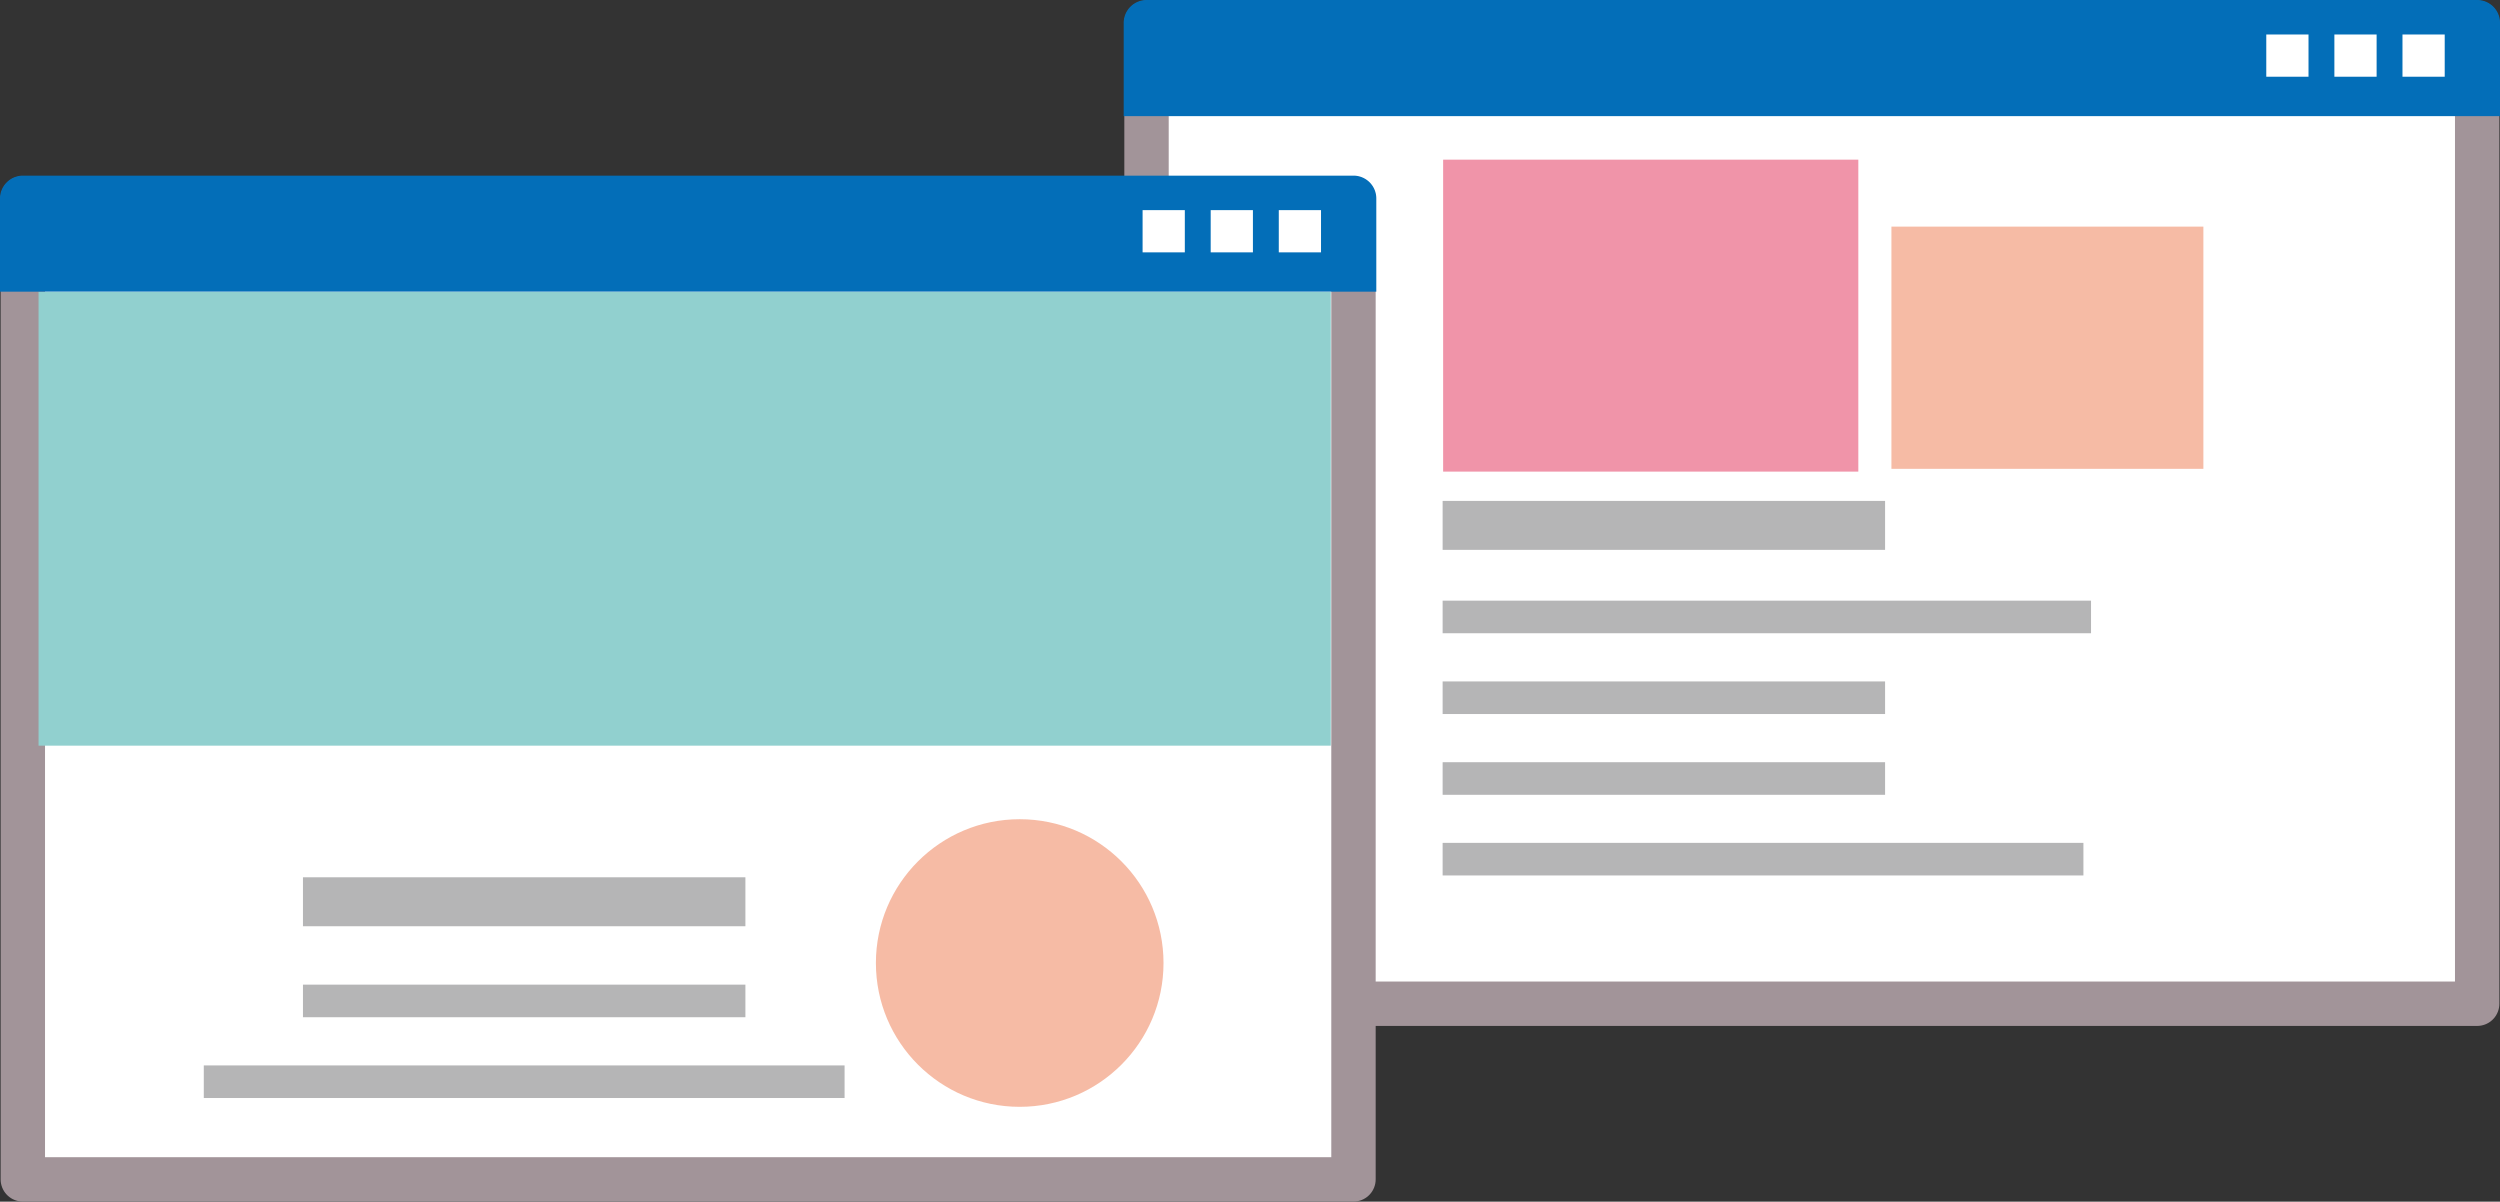 <?xml version="1.0" encoding="UTF-8"?> <svg xmlns="http://www.w3.org/2000/svg" width="197.14" height="94.76" viewBox="0 0 197.14 94.76"><rect x="0" y="0" width="197.14" height="94.76" fill="#333333" stroke="none"/><defs><style> .cls-1, .cls-3 { fill: #fff; } .cls-1 { stroke: #a29499; stroke-linecap: round; stroke-linejoin: round; stroke-width: 3.5px; } .cls-2 { fill: #036eb8; } .cls-4, .cls-5 { fill: none; stroke: #b5b5b6; } .cls-4 { stroke-width: 3.86px; } .cls-5 { stroke-width: 2.57px; } .cls-6 { fill: #f094a9; } .cls-7 { fill: #f6bba5; } .cls-8 { fill: #91d0cf; } </style></defs><g id="レイヤー_2" data-name="レイヤー 2"><g id="イラスト"><g><g><rect class="cls-1" x="90.41" y="1.8" width="104.93" height="77.35"></rect><path class="cls-2" d="M195.34,0H90.41a1.81,1.81,0,0,0-1.8,1.8V9.16H197.14V1.8A1.8,1.8,0,0,0,195.34,0Z"></path><g><rect class="cls-3" x="189.45" y="2.72" width="3.33" height="3.33"></rect><rect class="cls-3" x="184.08" y="2.72" width="3.33" height="3.33"></rect><rect class="cls-3" x="178.71" y="2.72" width="3.33" height="3.33"></rect></g></g><g><line class="cls-4" x1="113.76" y1="41.43" x2="148.65" y2="41.43"></line><line class="cls-5" x1="113.76" y1="48.65" x2="164.89" y2="48.65"></line><line class="cls-5" x1="113.76" y1="55.02" x2="148.65" y2="55.02"></line><line class="cls-5" x1="113.76" y1="61.39" x2="148.65" y2="61.39"></line><line class="cls-5" x1="113.76" y1="67.75" x2="164.29" y2="67.75"></line><rect class="cls-6" x="113.8" y="12.59" width="32.74" height="24.6"></rect><rect class="cls-7" x="149.15" y="17.87" width="24.6" height="19.1"></rect></g></g><g><g><rect class="cls-1" x="1.8" y="15.65" width="104.93" height="77.35"></rect><path class="cls-2" d="M106.73,13.85H1.8A1.81,1.81,0,0,0,0,15.65V23H108.53V15.65A1.8,1.8,0,0,0,106.73,13.85Z"></path><g><rect class="cls-3" x="100.84" y="16.57" width="3.33" height="3.33"></rect><rect class="cls-3" x="95.47" y="16.57" width="3.33" height="3.33"></rect><rect class="cls-3" x="90.1" y="16.57" width="3.33" height="3.33"></rect></g></g><line class="cls-4" x1="23.89" y1="71.11" x2="58.78" y2="71.11"></line><line class="cls-5" x1="23.89" y1="78.93" x2="58.78" y2="78.93"></line><line class="cls-5" x1="16.07" y1="85.3" x2="66.6" y2="85.3"></line><rect class="cls-8" x="3.04" y="23.02" width="101.9" height="35.78"></rect><circle class="cls-7" cx="80.41" cy="75.94" r="11.34"></circle></g></g></g></svg> 